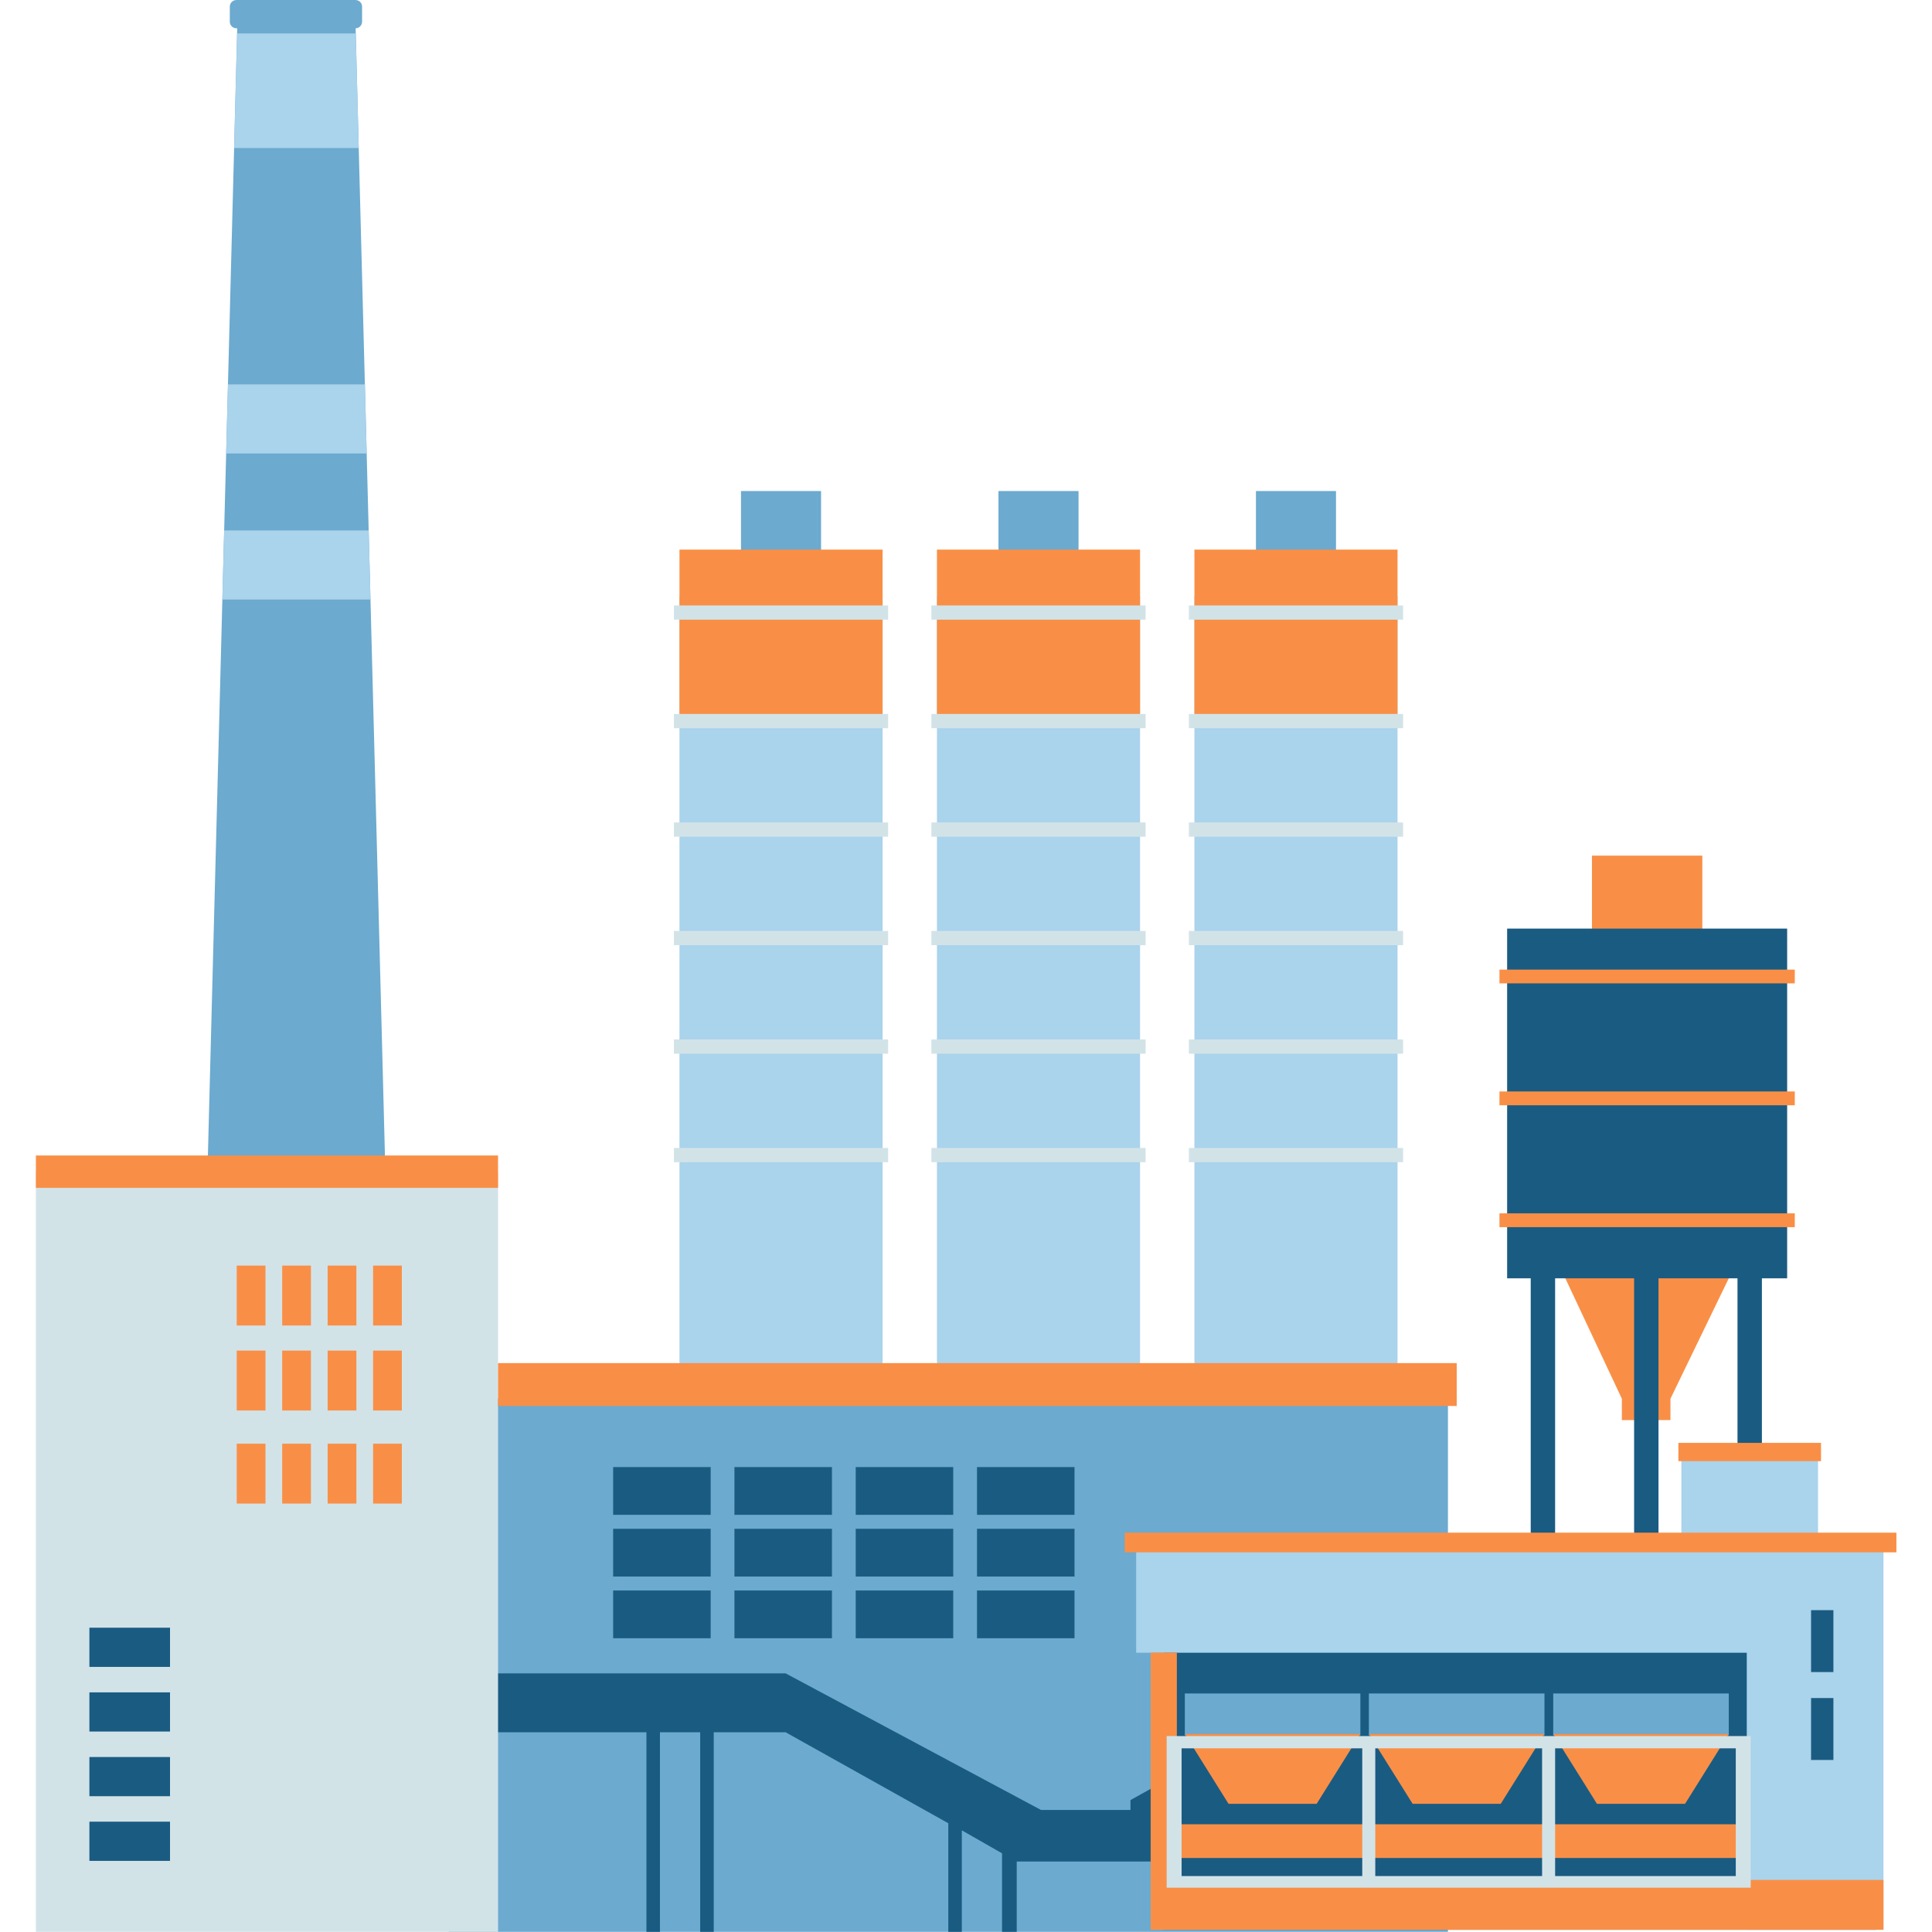 <svg xmlns="http://www.w3.org/2000/svg" xmlns:xlink="http://www.w3.org/1999/xlink" width="1080" viewBox="0 0 810 810" height="1080" preserveAspectRatio="xMidYMid meet"><defs><clipPath id="d30c254aea"><path d="M 83 0 L 608 0 L 608 809.93 L 83 809.93 Z M 83 0 " clip-rule="nonzero"></path></clipPath><clipPath id="8c581d76fd"><path d="M 186 389 L 787 389 L 787 809.93 L 186 809.93 Z M 186 389 " clip-rule="nonzero"></path></clipPath><clipPath id="f9c8d1c546"><path d="M 15.047 491 L 209 491 L 209 809.93 L 15.047 809.93 Z M 15.047 491 " clip-rule="nonzero"></path></clipPath><clipPath id="473b1a2515"><path d="M 15.047 406 L 795.086 406 L 795.086 809.113 L 15.047 809.113 Z M 15.047 406 " clip-rule="nonzero"></path></clipPath></defs><g clip-path="url(#d30c254aea)"><path fill="#6caacf" d="M 607.055 809.93 L 188.098 809.93 L 188.098 586.297 L 607.055 586.297 Z M 560.121 231.34 L 526.562 231.34 L 526.562 205.859 L 560.121 205.859 Z M 452.184 231.34 L 418.613 231.34 L 418.613 205.859 L 452.184 205.859 Z M 344.234 205.859 L 310.668 205.859 L 310.668 231.34 L 344.234 231.34 Z M 83.137 639.008 L 99.461 11.859 L 99.125 11.859 C 97.586 11.859 96.348 10.621 96.348 9.094 L 96.348 2.781 C 96.348 1.246 97.586 0.008 99.125 0.008 L 149.035 0.008 C 150.57 0.008 151.809 1.246 151.809 2.781 L 151.809 9.094 C 151.809 10.602 150.602 11.828 149.094 11.859 L 165.41 639.008 L 83.137 639.008 " fill-opacity="1" fill-rule="nonzero"></path></g><path fill="#aad3ec" d="M 155.324 251.363 L 154.57 222.398 L 93.984 222.398 L 93.23 251.363 Z M 153.734 190.129 L 152.98 161.156 L 95.574 161.156 L 94.82 190.129 Z M 98.156 62.051 L 99.406 14.027 L 149.148 14.027 L 150.398 62.051 Z M 585.922 249.984 L 500.766 249.984 L 500.766 585.312 L 585.922 585.312 Z M 477.977 249.984 L 392.82 249.984 L 392.82 585.312 L 477.977 585.312 Z M 370.027 585.312 L 284.871 585.312 L 284.871 249.984 L 370.027 249.984 L 370.027 585.312 " fill-opacity="1" fill-rule="nonzero"></path><path fill="#f98f46" d="M 585.922 230.434 L 500.766 230.434 L 500.766 302.699 L 585.922 302.699 Z M 477.977 230.434 L 392.82 230.434 L 392.82 302.699 L 477.977 302.699 Z M 370.027 302.699 L 284.871 302.699 L 284.871 230.434 L 370.027 230.434 Z M 713.707 358.738 L 667.434 358.738 L 667.434 391.543 L 713.707 391.543 Z M 700.344 586.422 L 700.344 595.391 L 679.973 595.391 L 679.973 586.422 L 654.09 531.277 L 727.051 531.277 L 700.344 586.422 " fill-opacity="1" fill-rule="nonzero"></path><g clip-path="url(#8c581d76fd)"><path fill="#1a5b82" d="M 651.988 535.934 L 685.105 535.934 L 685.105 646.215 L 651.988 646.215 Z M 728.453 646.215 L 695.336 646.215 L 695.336 535.934 L 728.453 535.934 Z M 738.684 646.215 L 738.684 535.934 L 749.27 535.934 L 749.27 389.309 L 631.871 389.309 L 631.871 535.934 L 641.762 535.934 L 641.762 646.215 L 487.91 646.215 L 487.91 746.918 L 473.957 754.691 L 473.957 758.828 L 436.434 758.828 L 329.383 701.57 L 186.555 701.57 L 186.555 726.262 L 271.02 726.262 L 271.02 809.93 L 276.695 809.93 L 276.695 726.262 L 293.555 726.262 L 293.555 809.93 L 299.234 809.93 L 299.234 726.262 L 329.383 726.262 L 397.578 764.402 L 397.578 809.93 L 403.25 809.93 L 403.25 767.375 L 420.113 777.012 L 420.113 809.93 L 426.266 809.93 L 426.266 780.449 L 487.91 780.449 L 487.91 809.074 L 786.633 809.074 L 786.633 646.215 L 738.684 646.215 " fill-opacity="1" fill-rule="nonzero"></path></g><path fill="#6caacf" d="M 496.742 727.562 L 570.34 727.562 L 570.34 709.996 L 496.742 709.996 Z M 573.914 727.562 L 647.52 727.562 L 647.52 709.996 L 573.914 709.996 Z M 651.199 709.996 L 724.797 709.996 L 724.797 727.562 L 651.199 727.562 L 651.199 709.996 " fill-opacity="1" fill-rule="nonzero"></path><path fill="#aad3ec" d="M 762.223 648.656 L 762.223 611.367 L 704.918 611.367 L 704.918 646.43 L 476.344 646.43 L 476.344 692.918 L 732.344 692.918 L 732.344 809.074 L 789.656 809.074 L 789.656 648.656 L 762.223 648.656 " fill-opacity="1" fill-rule="nonzero"></path><path fill="#1a5b82" d="M 297.953 635.102 L 257.066 635.102 L 257.066 615.078 L 297.953 615.078 Z M 297.953 660.969 L 257.066 660.969 L 257.066 640.953 L 297.953 640.953 Z M 297.953 686.84 L 257.066 686.84 L 257.066 666.82 L 297.953 666.82 Z M 348.801 635.102 L 307.922 635.102 L 307.922 615.078 L 348.801 615.078 Z M 348.801 660.969 L 307.922 660.969 L 307.922 640.953 L 348.801 640.953 Z M 348.801 686.84 L 307.922 686.84 L 307.922 666.82 L 348.801 666.82 Z M 399.648 635.102 L 358.766 635.102 L 358.766 615.078 L 399.648 615.078 Z M 399.648 660.969 L 358.766 660.969 L 358.766 640.953 L 399.648 640.953 Z M 399.648 686.84 L 358.766 686.84 L 358.766 666.82 L 399.648 666.82 Z M 450.496 635.102 L 409.613 635.102 L 409.613 615.078 L 450.496 615.078 Z M 450.496 660.969 L 409.613 660.969 L 409.613 640.953 L 450.496 640.953 Z M 450.496 666.82 L 409.613 666.82 L 409.613 686.84 L 450.496 686.84 Z M 759.297 737.875 L 768.664 737.875 L 768.664 711.918 L 759.297 711.918 Z M 759.297 675.07 L 768.664 675.07 L 768.664 701.023 L 759.297 701.023 L 759.297 675.07 " fill-opacity="1" fill-rule="nonzero"></path><g clip-path="url(#f9c8d1c546)"><path fill="#d2e3e8" d="M 208.812 809.93 L 15.047 809.93 L 15.047 491.617 L 208.812 491.617 L 208.812 809.93 " fill-opacity="1" fill-rule="nonzero"></path></g><g clip-path="url(#473b1a2515)"><path fill="#f98f46" d="M 111.305 630.379 L 99.246 630.379 L 99.246 605.266 L 111.305 605.266 Z M 130.359 630.379 L 118.305 630.379 L 118.305 605.266 L 130.359 605.266 Z M 149.418 630.379 L 137.359 630.379 L 137.359 605.266 L 149.418 605.266 Z M 168.473 630.379 L 156.418 630.379 L 156.418 605.266 L 168.473 605.266 Z M 111.305 591.371 L 99.246 591.371 L 99.246 566.254 L 111.305 566.254 Z M 130.359 591.371 L 118.305 591.371 L 118.305 566.254 L 130.359 566.254 Z M 149.418 591.371 L 137.359 591.371 L 137.359 566.254 L 149.418 566.254 Z M 168.473 591.371 L 156.418 591.371 L 156.418 566.254 L 168.473 566.254 Z M 111.305 555.719 L 99.246 555.719 L 99.246 530.602 L 111.305 530.602 Z M 130.359 555.719 L 118.305 555.719 L 118.305 530.602 L 130.359 530.602 Z M 149.418 555.719 L 137.359 555.719 L 137.359 530.602 L 149.418 530.602 Z M 168.473 555.719 L 156.418 555.719 L 156.418 530.602 L 168.473 530.602 Z M 208.812 484.445 L 15.047 484.445 L 15.047 498.02 L 208.812 498.02 Z M 724.797 726.965 L 651.199 726.965 L 669.523 756.25 L 706.473 756.25 Z M 647.52 726.965 L 573.914 726.965 L 592.246 756.25 L 629.195 756.25 Z M 471.562 642.578 L 471.562 650.82 L 795.078 650.82 L 795.078 642.578 Z M 570.34 726.965 L 496.742 726.965 L 515.066 756.25 L 552.016 756.25 Z M 763.469 604.926 L 703.672 604.926 L 703.672 612.598 L 763.469 612.598 Z M 493.402 778.969 L 732.344 778.969 L 732.344 764.84 L 493.402 764.84 L 493.402 692.855 L 482.418 692.855 L 482.418 809.074 L 789.656 809.074 L 789.656 788.172 L 493.402 788.172 Z M 610.734 589.457 L 208.812 589.457 L 208.812 571.496 L 610.734 571.496 Z M 752.477 406.508 L 628.656 406.508 L 628.656 412.281 L 752.477 412.281 Z M 752.477 457.602 L 628.656 457.602 L 628.656 463.383 L 752.477 463.383 Z M 752.477 514.48 L 628.656 514.48 L 628.656 508.707 L 752.477 508.707 L 752.477 514.48 " fill-opacity="1" fill-rule="nonzero"></path></g><path fill="#d2e3e8" d="M 727.734 732.992 L 651.988 732.992 L 651.988 786.547 L 727.734 786.547 Z M 495.387 786.547 L 571.133 786.547 L 571.133 732.992 L 495.387 732.992 Z M 576.59 732.992 L 576.59 786.547 L 646.531 786.547 L 646.531 732.992 Z M 733.996 727.852 L 733.996 791.418 L 489.125 791.418 L 489.125 727.852 Z M 588.254 253.836 L 498.438 253.836 L 498.438 259.801 L 588.254 259.801 Z M 588.254 299.324 L 498.438 299.324 L 498.438 305.293 L 588.254 305.293 Z M 588.254 344.816 L 498.438 344.816 L 498.438 350.785 L 588.254 350.785 Z M 588.254 481.289 L 498.438 481.289 L 498.438 487.258 L 588.254 487.258 Z M 588.254 435.805 L 498.438 435.805 L 498.438 441.766 L 588.254 441.766 Z M 588.254 390.309 L 498.438 390.309 L 498.438 396.273 L 588.254 396.273 Z M 480.305 253.836 L 390.488 253.836 L 390.488 259.801 L 480.305 259.801 Z M 480.305 299.324 L 390.488 299.324 L 390.488 305.293 L 480.305 305.293 Z M 480.305 344.816 L 390.488 344.816 L 390.488 350.785 L 480.305 350.785 Z M 480.305 481.289 L 390.488 481.289 L 390.488 487.258 L 480.305 487.258 Z M 480.305 435.805 L 390.488 435.805 L 390.488 441.766 L 480.305 441.766 Z M 480.305 390.309 L 390.488 390.309 L 390.488 396.273 L 480.305 396.273 Z M 372.359 253.836 L 282.543 253.836 L 282.543 259.801 L 372.359 259.801 Z M 372.359 299.324 L 282.543 299.324 L 282.543 305.293 L 372.359 305.293 Z M 372.359 344.816 L 282.543 344.816 L 282.543 350.785 L 372.359 350.785 Z M 372.359 481.289 L 282.543 481.289 L 282.543 487.258 L 372.359 487.258 Z M 372.359 435.805 L 282.543 435.805 L 282.543 441.766 L 372.359 441.766 Z M 372.359 396.273 L 282.543 396.273 L 282.543 390.309 L 372.359 390.309 L 372.359 396.273 " fill-opacity="1" fill-rule="nonzero"></path><path fill="#1a5b82" d="M 71.281 763.746 L 37.48 763.746 L 37.48 780.18 L 71.281 780.18 Z M 71.281 736.641 L 37.48 736.641 L 37.48 753.066 L 71.281 753.066 Z M 71.281 709.531 L 37.48 709.531 L 37.48 725.957 L 71.281 725.957 Z M 71.281 698.852 L 37.48 698.852 L 37.48 682.422 L 71.281 682.422 L 71.281 698.852 " fill-opacity="1" fill-rule="nonzero"></path></svg>